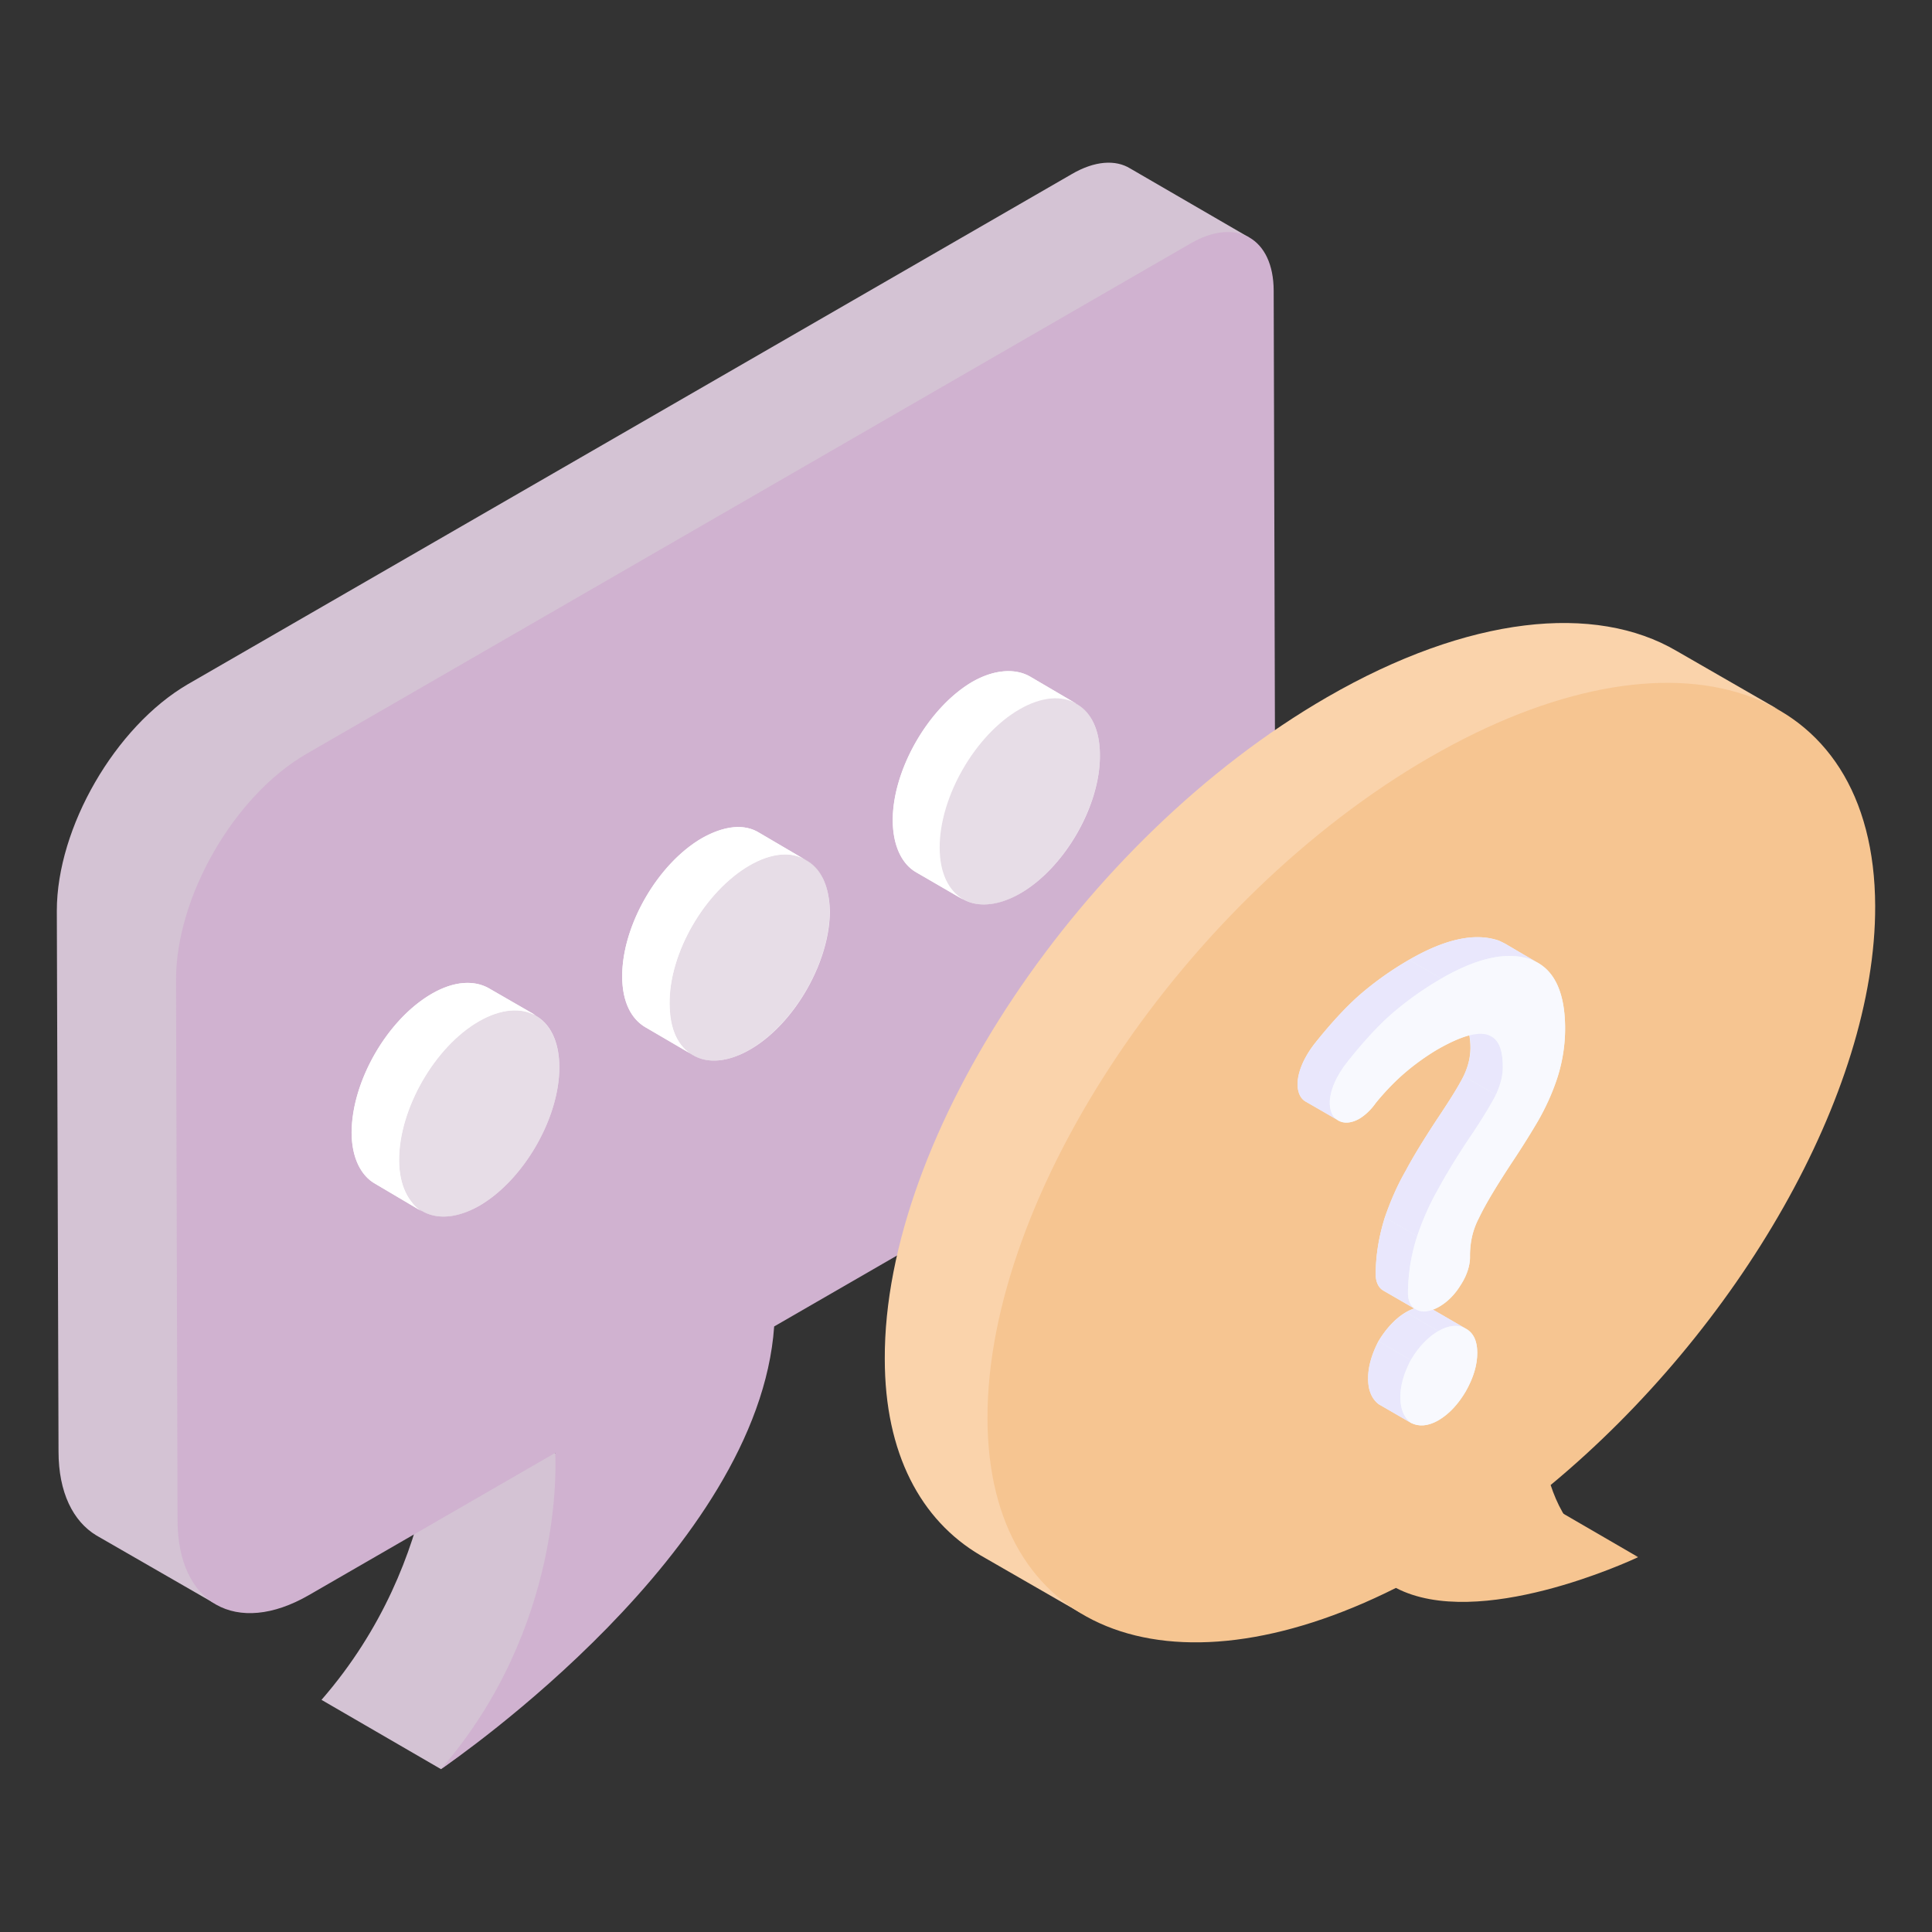 <svg xmlns="http://www.w3.org/2000/svg" xmlns:xlink="http://www.w3.org/1999/xlink" width="512" height="512" x="0" y="0" viewBox="0 0 51 51" style="enable-background:new 0 0 512 512" xml:space="preserve" class=""><rect x="0" y="0" width="51" height="51" fill="#333333" stroke="none"/><g><path fill="#fad3ab" d="M41.315 27.148c0 .43-.07.87-.2 1.28-.13.42-.3.78-.5 1.14-.19.32-.43.71-.73 1.16-.37.57-.66 1.04-.84 1.42-.18.34-.24.66-.24 1.04 0 .23-.09.5-.25.74-.16.25-.34.44-.57.57-.06.03-.11.06-.17.07.01 0 .01.01.02.01l.85.49c.21.11.31.33.31.64 0 .33-.1.66-.3 1.02-.2.34-.44.6-.73.77-.27.15-.51.17-.72.06l-.85-.49c-.18-.14-.28-.36-.28-.68 0-.31.1-.65.27-.98.21-.35.47-.62.73-.77.07-.04.15-.08.22-.1-.01 0-.02-.01-.02-.01l-.8-.46c-.12-.07-.2-.22-.2-.43 0-.51.09-1.01.24-1.5.16-.45.34-.87.56-1.24.18-.35.46-.8.79-1.31.32-.48.58-.88.73-1.18a1.704 1.704 0 0 0 .15-1.08c-.22.06-.5.18-.85.38-.28.17-.59.39-.86.62-.29.25-.55.53-.76.79-.13.19-.29.33-.44.42-.19.1-.38.13-.53.05-.02-.01-.03-.01-.04-.03l-.84-.48c-.14-.08-.21-.25-.21-.46 0-.21.08-.59.44-1.06.39-.49.8-.94 1.18-1.28.4-.35.85-.67 1.32-.94.97-.56 1.75-.72 2.37-.51l.18.09.81.48c.5.25.76.84.76 1.75z" opacity="1" data-original="#ffd06c" class=""></path><g fill="#df3260"><path d="M32.988 6.277c-.401-.238.61 9.812 0 10.169L15.481 28.755c-1.902 1.1-3.32 2.672-3.306 4.873L8.398 39.36c.015 1.085-3.33 2.627-2.706 2.984L2.541 40.53c-.61-.371-.996-1.13-.996-2.215L1.5 24.043c0-2.2 1.546-4.861 3.45-5.976l23.34-13.47c.61-.357 1.16-.387 1.546-.149z" fill="#d4c3d4" opacity="1" data-original="#df3260" class=""></path><path d="M14.657 38.36c1.318.504 1.781 4.911-3.018 8.34l-3.152-1.828c3.271-3.762 3.033-8.118 3.018-8.34z" fill="#d4c3d4" opacity="1" data-original="#df3260" class=""></path></g><path fill="#d0b2d0" d="M31.432 6.424c1.205-.696 2.186-.137 2.19 1.248l.049 17.19c.003 1.396-.971 3.073-2.177 3.769l-11.058 6.384c-.41 5.897-8.38 11.4-8.8 11.69 3.26-3.761 3.032-8.123 3.02-8.352l-6.502 3.754c-1.908 1.101-3.46.228-3.467-1.965l-.04-14.266C4.64 23.673 6.183 21.002 8.09 19.9z" opacity="1" data-original="#f45170" class=""></path><g fill="#fff"><path d="M21.905 24.058c0 1.34-.94 2.98-2.11 3.65-.59.34-1.13.37-1.51.14l-.11-.07-1.12-.65c-.39-.22-.63-.68-.63-1.36 0-1.35.94-2.96 2.1-3.64.6-.34 1.13-.39 1.52-.14l1.13.66.1.06c.39.21.62.68.63 1.35zM29.035 19.938c.01 1.34-.94 2.98-2.11 3.65-.65.37-1.24.37-1.62.07.04.04.08.06.12.09l-1.25-.73c-.37-.21-.61-.7-.61-1.37 0-1.33.94-2.97 2.1-3.65.58-.33 1.14-.36 1.52-.14l1.16.68c.02.01.04.02.06.04.39.21.63.68.63 1.36zM14.765 28.178c0 1.34-.94 2.97-2.11 3.65-.752.428-1.413.36-1.787-.1a.969.969 0 0 0 .267.25l-1.23-.73c-.38-.21-.62-.7-.62-1.35 0-1.35.94-2.99 2.12-3.67.58-.33 1.11-.36 1.5-.14l1.25.72c-.02-.01-.05-.03-.08-.03.43.2.69.69.69 1.4z" fill="#ffffff" opacity="1" data-original="#ffffff" class=""></path></g><path fill="#d4c3d4" d="M12.642 26.963c1.169-.675 2.12-.133 2.123 1.21.004 1.343-.94 2.98-2.11 3.655-1.168.674-2.118.131-2.122-1.211-.004-1.344.94-2.98 2.109-3.654zM19.777 22.844c1.17-.676 2.12-.134 2.124 1.21.004 1.342-.94 2.979-2.11 3.654-1.168.674-2.118.132-2.122-1.21-.004-1.344.94-2.98 2.108-3.654z" opacity="0.569" data-original="#d3daea" class=""></path><g fill="#fff"><path d="m12.9 26.086 1.256.724c-.386-.217-.917-.193-1.52.145-1.16.676-2.1 2.317-2.1 3.669 0 .651.241 1.134.603 1.351l-1.231-.724c-.386-.217-.627-.7-.627-1.352 0-1.351.94-2.992 2.123-3.668.58-.338 1.11-.362 1.497-.145zM20.045 21.983l1.23.724c-.386-.241-.917-.193-1.496.145-1.158.676-2.124 2.293-2.1 3.644 0 .676.218 1.135.604 1.352l-1.231-.724c-.386-.217-.628-.676-.628-1.352 0-1.351.942-2.968 2.1-3.644.603-.338 1.135-.386 1.52-.145zM28.42 18.58c-.387-.217-.918-.193-1.497.145-1.182.676-2.124 2.317-2.124 3.644 0 .676.242 1.135.628 1.376l-1.255-.724c-.362-.217-.604-.7-.604-1.376 0-1.327.942-2.968 2.1-3.644.58-.338 1.134-.362 1.52-.145z" fill="#ffffff" opacity="1" data-original="#ffffff" class=""></path></g><path fill="#d4c3d4" d="M26.913 18.724c1.17-.675 2.12-.134 2.124 1.21.003 1.342-.94 2.979-2.11 3.654-1.168.674-2.119.132-2.122-1.21-.004-1.344.94-2.98 2.108-3.654z" opacity="0.569" data-original="#d3daea" class=""></path><path fill="#fad3ab" d="M46.98 18.75c-2.157-1.246 1.541 10.256-2.21 12.414-6.461 3.738-8.974 2.748-8.96 8.657.012 2.505-8.793 1.886-7.213 2.798l-2.723-1.567c-1.567-.925-2.518-2.685-2.518-5.178-.026-5.91 5.203-13.732 11.677-17.471 3.739-2.158 7.079-2.48 9.224-1.22z" opacity="1" data-original="#ffd06c" class=""></path><path fill="#f6c591" d="m40.519 39.523 2.723 1.58c-.45 0-1.104.042-1.413-.138l-2.44-1.725c.308.18.68.283 1.13.283z" opacity="1" data-original="#ffde9b" class=""></path><path fill="#f6c591" d="M37.749 19.988c6.471-3.737 11.734-1.98 11.751 3.93.014 4.929-3.616 11.178-8.567 15.283.324.984.984 1.905 2.306 1.906-.21.098-4.209 1.949-6.39.81-6.02 3.023-10.766 1.157-10.782-4.47-.017-5.91 5.21-13.723 11.682-17.46z" opacity="1" data-original="#febc1f" class=""></path><path fill="#f1f6fa" d="M41.315 27.148c0 .43-.07.87-.2 1.28-.13.42-.3.78-.5 1.14-.19.32-.43.71-.73 1.16-.37.57-.66 1.04-.84 1.42-.18.34-.24.66-.24 1.04 0 .23-.09.5-.25.74-.16.25-.34.44-.57.57-.06.03-.11.06-.17.07.01 0 .01.01.02.01l.85.49c.21.11.31.33.31.64 0 .33-.1.66-.3 1.02-.2.34-.44.6-.73.77-.27.15-.51.17-.72.06l-.85-.49c-.18-.14-.28-.36-.28-.68 0-.31.1-.65.27-.98.21-.35.47-.62.73-.77.07-.04.15-.08.22-.1-.01 0-.02-.01-.02-.01l-.8-.46c-.12-.07-.2-.22-.2-.43 0-.51.09-1.01.24-1.5.16-.45.34-.87.56-1.24.18-.35.46-.8.79-1.31.32-.48.58-.88.73-1.18a1.704 1.704 0 0 0 .15-1.08c-.22.06-.5.18-.85.38-.28.17-.59.39-.86.62-.29.25-.55.53-.76.79-.13.19-.29.33-.44.42-.19.1-.38.13-.53.05-.02-.01-.03-.01-.04-.03l-.84-.48c-.14-.08-.21-.25-.21-.46 0-.21.08-.59.44-1.06.39-.49.8-.94 1.18-1.28.4-.35.85-.67 1.32-.94.97-.56 1.75-.72 2.37-.51l.18.09.81.48c.5.25.76.84.76 1.75z" opacity="1" data-original="#f1f6fa" class=""></path><path fill="#e9e7fc" d="m37.967 35.138-.853-.496c.263-.151.524-.184.72-.068l.851.495c-.195-.116-.455-.083-.718.069z" opacity="1" data-original="#e9e7fc" class=""></path><path fill="#e9e7fc" d="m37.854 34.585.852.496a.534.534 0 0 0-.02-.012l-.853-.495a.56.56 0 0 1 .02.011zM37.246 37.562l-.852-.495c-.178-.137-.28-.355-.28-.683-.001-.31.098-.643.275-.976l.853.495c-.177.333-.277.666-.276.977 0 .328.102.545.28.682z" opacity="1" data-original="#e9e7fc" class=""></path><path fill="#e9e7fc" d="m37.242 35.903-.853-.495c.206-.352.467-.616.725-.766l.853.496c-.259.149-.52.413-.725.765z" opacity="1" data-original="#e9e7fc" class=""></path><path fill="#f8f9fe" d="M37.967 35.138c.263-.152.523-.185.718-.069.21.11.31.328.312.638 0 .328-.1.661-.307 1.021-.2.338-.439.6-.725.765-.27.156-.51.17-.719.069-.178-.137-.28-.354-.28-.682 0-.311.099-.644.276-.977.205-.352.466-.616.725-.765z" opacity="1" data-original="#f8f9fe" class=""></path><path fill="#e9e7fc" d="m37.368 34.562-.852-.495c-.126-.074-.2-.223-.201-.43a4.934 4.934 0 0 1 .243-1.5l.852.496a4.934 4.934 0 0 0-.243 1.5c0 .206.075.356.201.429z" opacity="1" data-original="#e9e7fc" class=""></path><path fill="#e9e7fc" d="m37.41 32.633-.852-.495a6.94 6.94 0 0 1 .553-1.244l.853.496c-.216.373-.4.79-.554 1.243zM37.964 31.39l-.853-.496c.185-.346.462-.8.793-1.302.324-.48.578-.884.731-1.186l.853.495a12.48 12.48 0 0 1-.732 1.187 17.36 17.36 0 0 0-.792 1.302z" opacity="1" data-original="#e9e7fc" class=""></path><path fill="#e9e7fc" d="m38.521 26.866.852.495c.252.146.297.495.298.812 0 .23-.068.475-.183.728l-.853-.495c.116-.253.185-.497.184-.728-.001-.317-.046-.666-.298-.812zM39.745 24.92l.853.495a1.209 1.209 0 0 0-.185-.087c-.611-.216-1.392-.058-2.365.503l-.852-.495c.973-.562 1.753-.72 2.365-.503.065.024.126.053.184.087z" opacity="1" data-original="#e9e7fc" class=""></path><path fill="#e9e7fc" d="m35.314 29.571-.853-.495c-.135-.079-.21-.243-.21-.458 0-.213.084-.59.446-1.057.385-.49.794-.947 1.18-1.285a8.616 8.616 0 0 1 1.319-.94l.852.495a8.616 8.616 0 0 0-1.32.94c-.385.338-.794.796-1.179 1.285-.362.467-.446.844-.446 1.057.001.215.075.38.21.458z" opacity="1" data-original="#e9e7fc" class=""></path><path fill="#f8f9fe" d="M38.048 25.831c.973-.561 1.754-.719 2.365-.503.589.22.9.831.902 1.816.002.435-.067.874-.197 1.287a6.321 6.321 0 0 1-.507 1.137c-.185.32-.423.706-.724 1.155-.377.574-.662 1.04-.846 1.422a2.127 2.127 0 0 0-.237 1.043c0 .23-.092.497-.253.742a1.606 1.606 0 0 1-.563.565c-.216.124-.417.16-.572.09-.155-.062-.248-.221-.249-.452a4.934 4.934 0 0 1 .243-1.5 6.94 6.94 0 0 1 .554-1.243c.184-.347.461-.8.792-1.302.324-.48.578-.885.732-1.187.115-.253.184-.497.183-.728-.002-.62-.174-1.365-1.733-.465a5.687 5.687 0 0 0-.865.623c-.285.245-.547.53-.755.783-.137.19-.29.332-.44.419-.19.11-.378.133-.533.054-.155-.07-.24-.243-.242-.474 0-.213.084-.59.446-1.057.385-.489.794-.947 1.18-1.285a8.616 8.616 0 0 1 1.32-.94z" opacity="1" data-original="#f8f9fe" class=""></path></g></svg>